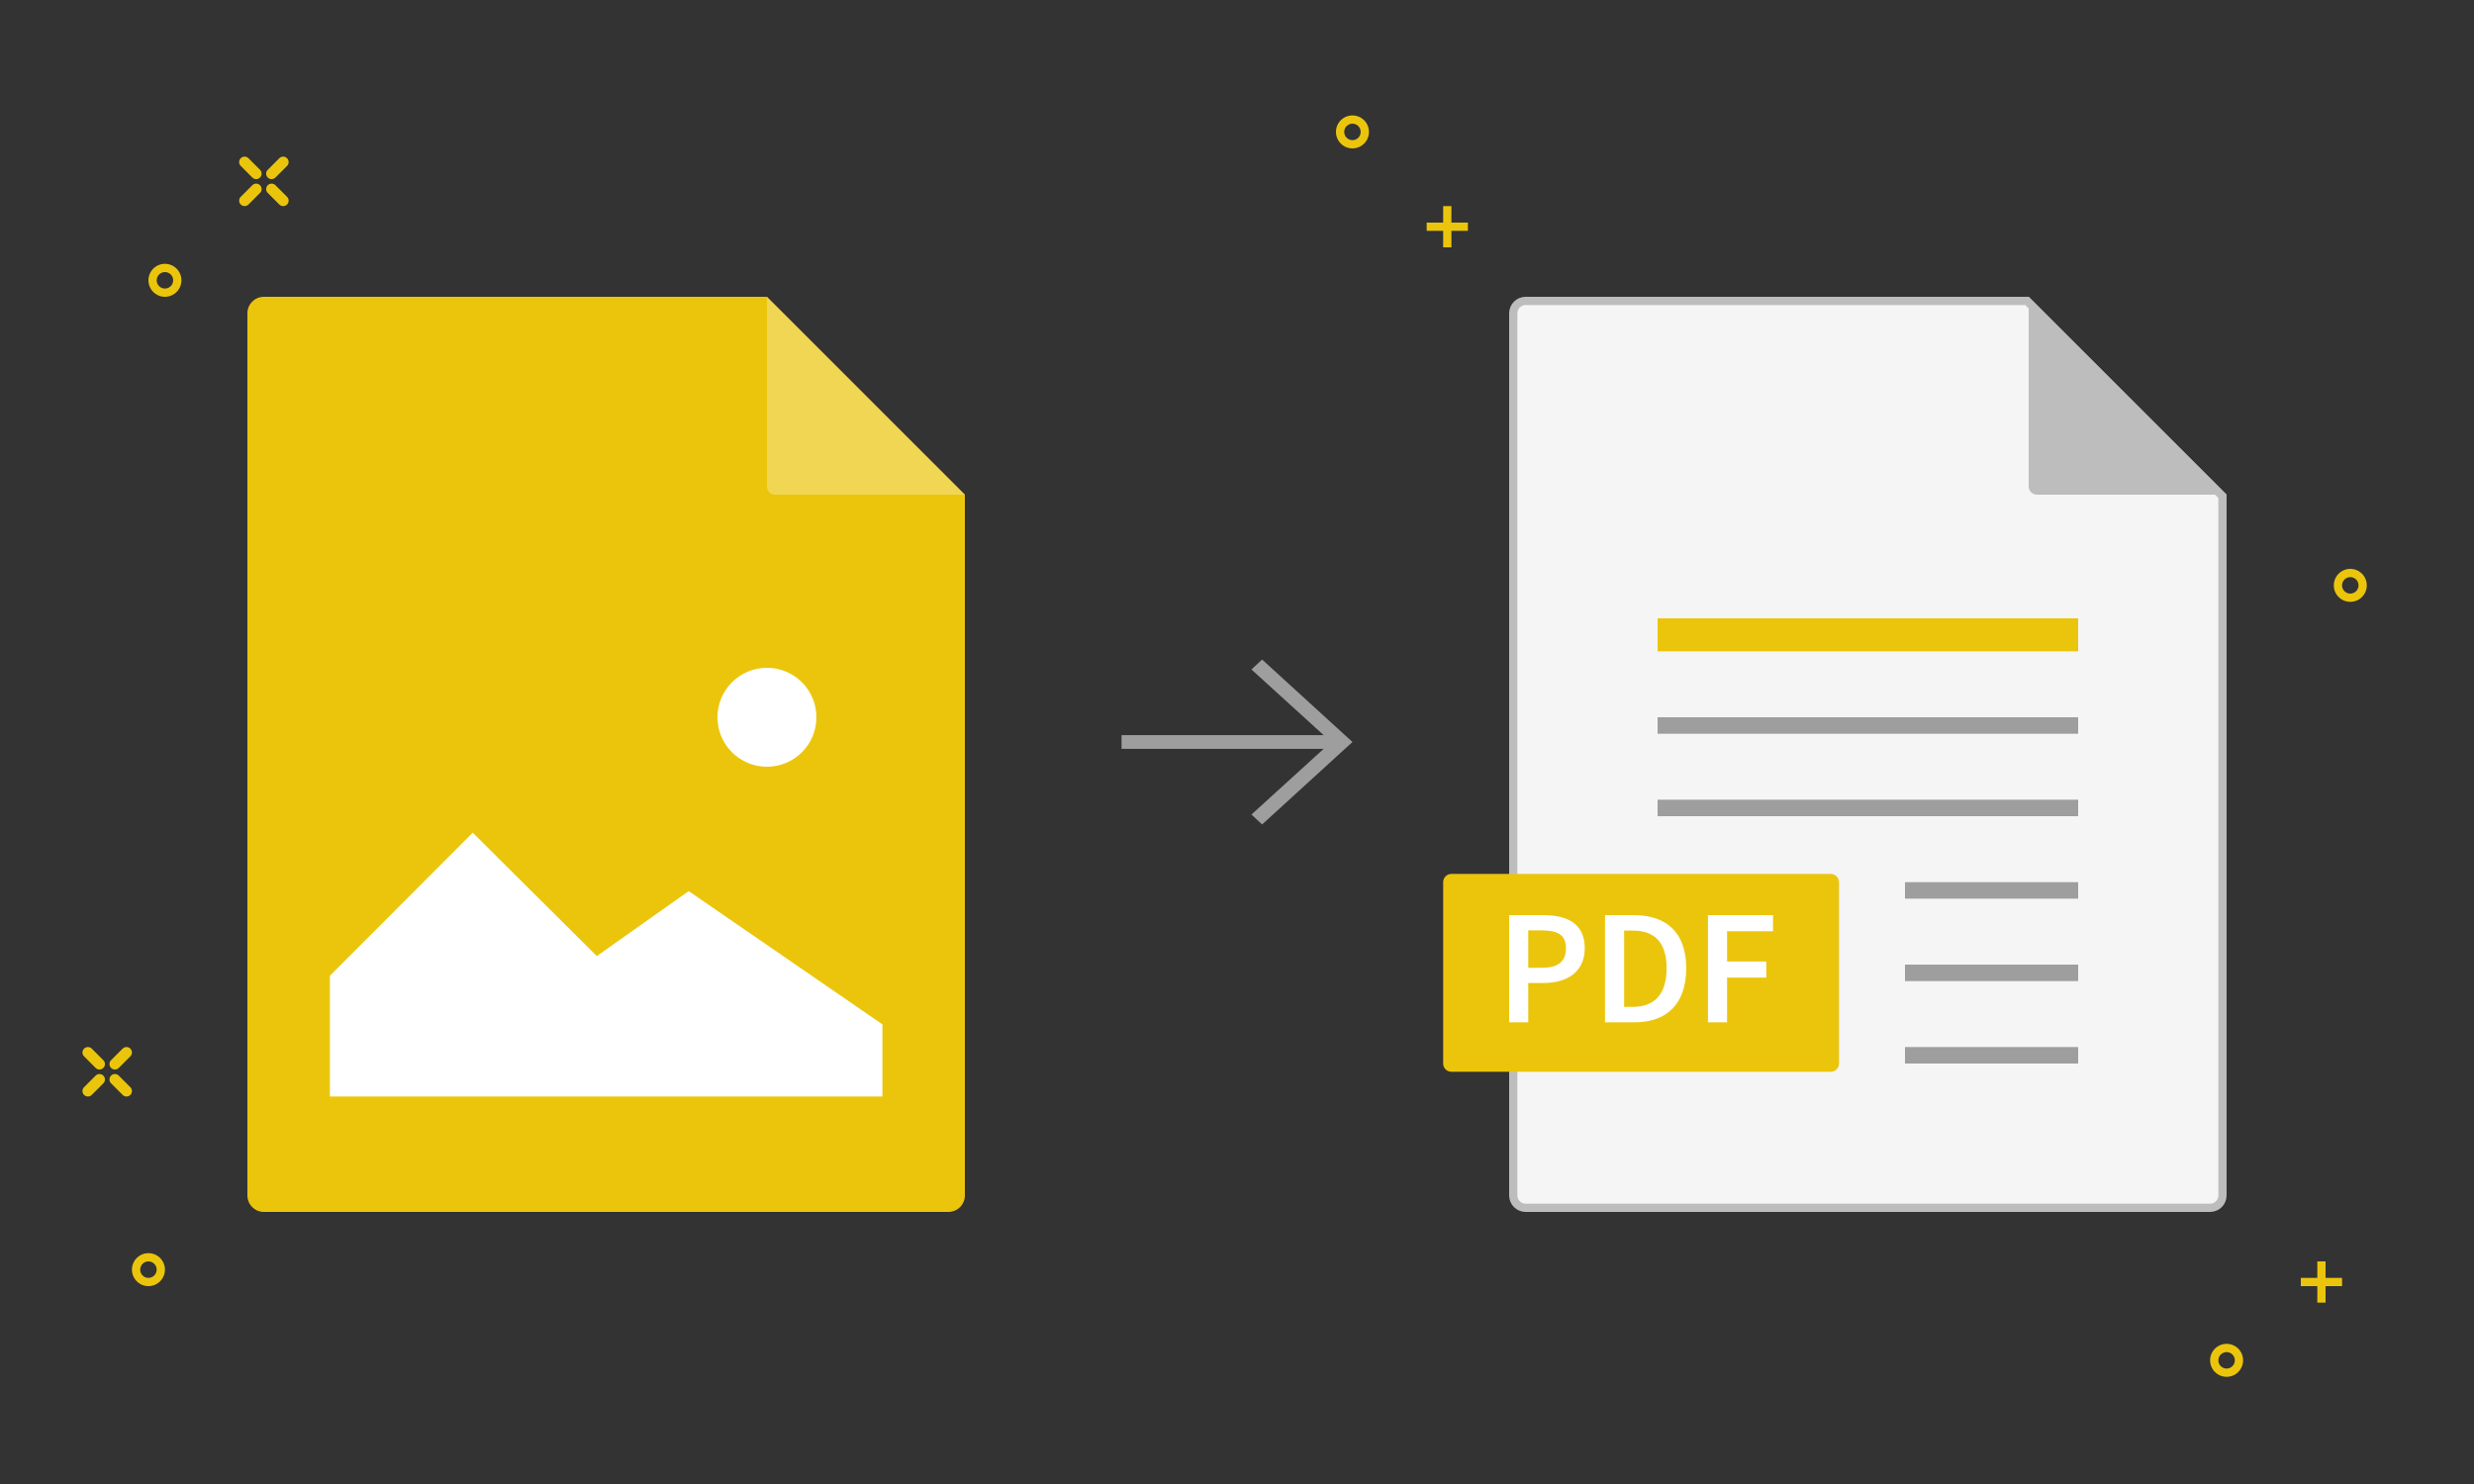 <?xml version="1.0" encoding="UTF-8"?> <svg xmlns="http://www.w3.org/2000/svg" width="300" height="180" viewBox="0 0 300 180"><rect x="0" y="0" width="300" height="180" fill="#333333" stroke="none"/><path fill="#EBC50C" fill-rule="nonzero" d="M270 166C270.552 166 271 165.552 271 165 271 164.448 270.552 164 270 164 269.448 164 269 164.448 269 165 269 165.552 269.448 166 270 166zM270 167C268.895 167 268 166.105 268 165 268 163.895 268.895 163 270 163 271.105 163 272 163.895 272 165 272 166.105 271.105 167 270 167zM164 17C164.552 17 165 16.552 165 16 165 15.448 164.552 15 164 15 163.448 15 163 15.448 163 16 163 16.552 163.448 17 164 17zM164 18C162.895 18 162 17.105 162 16 162 14.895 162.895 14 164 14 165.105 14 166 14.895 166 16 166 17.105 165.105 18 164 18zM285 72C285.552 72 286 71.552 286 71 286 70.448 285.552 70 285 70 284.448 70 284 70.448 284 71 284 71.552 284.448 72 285 72zM285 73C283.895 73 283 72.105 283 71 283 69.895 283.895 69 285 69 286.105 69 287 69.895 287 71 287 72.105 286.105 73 285 73z"></path><polygon fill="#EBC50C" points="281 155 281 153 282 153 282 155 284 155 284 156 282 156 282 158 281 158 281 156 279 156 279 155"></polygon><polygon fill="#EBC50C" points="175 27 175 25 176 25 176 27 178 27 178 28 176 28 176 30 175 30 175 28 173 28 173 27"></polygon><path fill="#EBC50C" fill-rule="nonzero" d="M20,35 C20.552,35 21,34.552 21,34 C21,33.448 20.552,33 20,33 C19.448,33 19,33.448 19,34 C19,34.552 19.448,35 20,35 Z M20,36 C18.895,36 18,35.105 18,34 C18,32.895 18.895,32 20,32 C21.105,32 22,32.895 22,34 C22,35.105 21.105,36 20,36 Z"></path><path fill="#EBC50C" fill-rule="nonzero" d="M34.806 19.194C35.065 19.452 35.065 19.871 34.806 20.129L33.403 21.532C33.145 21.791 32.726 21.791 32.468 21.532 32.209 21.274 32.209 20.855 32.468 20.597L33.871 19.194C34.129 18.935 34.548 18.935 34.806 19.194L34.806 19.194zM31.532 22.468C31.791 22.726 31.791 23.145 31.532 23.403L30.129 24.806C29.871 25.065 29.452 25.065 29.194 24.806 28.935 24.548 28.935 24.129 29.194 23.871L30.597 22.468C30.855 22.209 31.274 22.209 31.532 22.468zM34.806 24.806C34.548 25.065 34.129 25.065 33.871 24.806L32.468 23.403C32.209 23.145 32.209 22.726 32.468 22.468 32.726 22.209 33.145 22.209 33.403 22.468L34.806 23.871C35.065 24.129 35.065 24.548 34.806 24.806zM31.532 21.532C31.274 21.791 30.855 21.791 30.597 21.532L29.194 20.129C28.935 19.871 28.935 19.452 29.194 19.194 29.452 18.935 29.871 18.935 30.129 19.194L31.532 20.597C31.791 20.855 31.791 21.274 31.532 21.532zM15.806 127.194C16.065 127.452 16.065 127.871 15.806 128.129L14.403 129.532C14.145 129.791 13.726 129.791 13.468 129.532 13.209 129.274 13.209 128.855 13.468 128.597L14.871 127.194C15.129 126.935 15.548 126.935 15.806 127.194L15.806 127.194zM12.532 130.468C12.791 130.726 12.791 131.145 12.532 131.403L11.129 132.806C10.871 133.065 10.452 133.065 10.194 132.806 9.935 132.548 9.935 132.129 10.194 131.871L11.597 130.468C11.855 130.209 12.274 130.209 12.532 130.468zM15.806 132.806C15.548 133.065 15.129 133.065 14.871 132.806L13.468 131.403C13.209 131.145 13.209 130.726 13.468 130.468 13.726 130.209 14.145 130.209 14.403 130.468L15.806 131.871C16.065 132.129 16.065 132.548 15.806 132.806zM12.532 129.532C12.274 129.791 11.855 129.791 11.597 129.532L10.194 128.129C9.935 127.871 9.935 127.452 10.194 127.194 10.452 126.935 10.871 126.935 11.129 127.194L12.532 128.597C12.791 128.855 12.791 129.274 12.532 129.532z"></path><polygon fill="#9E9E9E" fill-rule="nonzero" points="160.507 89.167 151.75 81.2 153.046 80 164 90 153.046 100 151.75 98.8 160.507 90.833 136 90.833 136 89.167"></polygon><path fill="#F5F5F5" stroke="#BDBDBD" d="M269.5,60.207 L245.793,36.5 L185,36.5 C184.172,36.5 183.5,37.172 183.5,38 L183.5,145 C183.5,145.829 184.172,146.5 185,146.5 L268,146.5 C268.829,146.5 269.5,145.829 269.5,145 L269.5,60.207 Z"></path><path fill="#BDBDBD" d="M246,36 L270,60 L247,60 C246.448,60 246,59.552 246,59 L246,36 Z"></path><rect width="51" height="2" x="201" y="87" fill="#9E9E9E"></rect><rect width="51" height="4" x="201" y="75" fill="#EBC50C"></rect><rect width="51" height="2" x="201" y="97" fill="#9E9E9E"></rect><rect width="21" height="2" x="231" y="107" fill="#9E9E9E"></rect><rect width="21" height="2" x="231" y="117" fill="#9E9E9E"></rect><rect width="21" height="2" x="231" y="127" fill="#9E9E9E"></rect><path fill="#EBC50C" d="M176,106 L222,106 C222.552,106 223,106.448 223,107 L223,129 C223,129.552 222.552,130 222,130 L176,130 C175.448,130 175,129.552 175,129 L175,107 C175,106.448 175.448,106 176,106 Z"></path><path fill="#FFFFFF" fill-rule="nonzero" d="M183,124 L183,111 L187.115,111 C190.011,111 192.169,111.994 192.169,115.015 C192.169,117.898 190.011,119.229 187.195,119.229 L185.317,119.229 L185.317,124 L183,124 Z M185.317,117.381 L187.015,117.381 C188.953,117.381 189.891,116.606 189.891,115.015 C189.891,113.385 188.873,112.849 186.935,112.849 L185.317,112.849 L185.317,117.381 Z M194.625,124 L194.625,111 L198.121,111 C202.116,111 204.473,113.147 204.473,117.44 C204.473,121.754 202.116,124 198.241,124 L194.625,124 Z M196.943,122.131 L197.961,122.131 C200.598,122.131 202.096,120.641 202.096,117.44 C202.096,114.26 200.598,112.869 197.961,112.869 L196.943,112.869 L196.943,122.131 Z M207.11,124 L207.11,111 L215,111 L215,112.948 L209.427,112.948 L209.427,116.625 L214.181,116.625 L214.181,118.573 L209.427,118.573 L209.427,124 L207.11,124 Z"></path><path fill="#EBC50C" fill-rule="nonzero" d="M18,155 C18.552,155 19,154.552 19,154 C19,153.448 18.552,153 18,153 C17.448,153 17,153.448 17,154 C17,154.552 17.448,155 18,155 Z M18,156 C16.895,156 16,155.105 16,154 C16,152.895 16.895,152 18,152 C19.105,152 20,152.895 20,154 C20,155.105 19.105,156 18,156 Z"></path><path fill="#EBC50C" d="M32,36 L93,36 L117,60 L117,145 C117,146.105 116.105,147 115,147 L32,147 C30.895,147 30,146.105 30,145 L30,38 C30,36.895 30.895,36 32,36 Z"></path><path fill="#FFFFFF" d="M93,36 L117,60 L94,60 C93.448,60 93,59.552 93,59 L93,36 Z" opacity=".3"></path><circle cx="93" cy="87" r="6" fill="#FFFFFF" fill-rule="nonzero"></circle><polygon fill="#FFFFFF" fill-rule="nonzero" points="40 133 40 118.361 57.324 101 72.37 115.966 83.512 108.084 107 124.249 107 133"></polygon></svg> 
